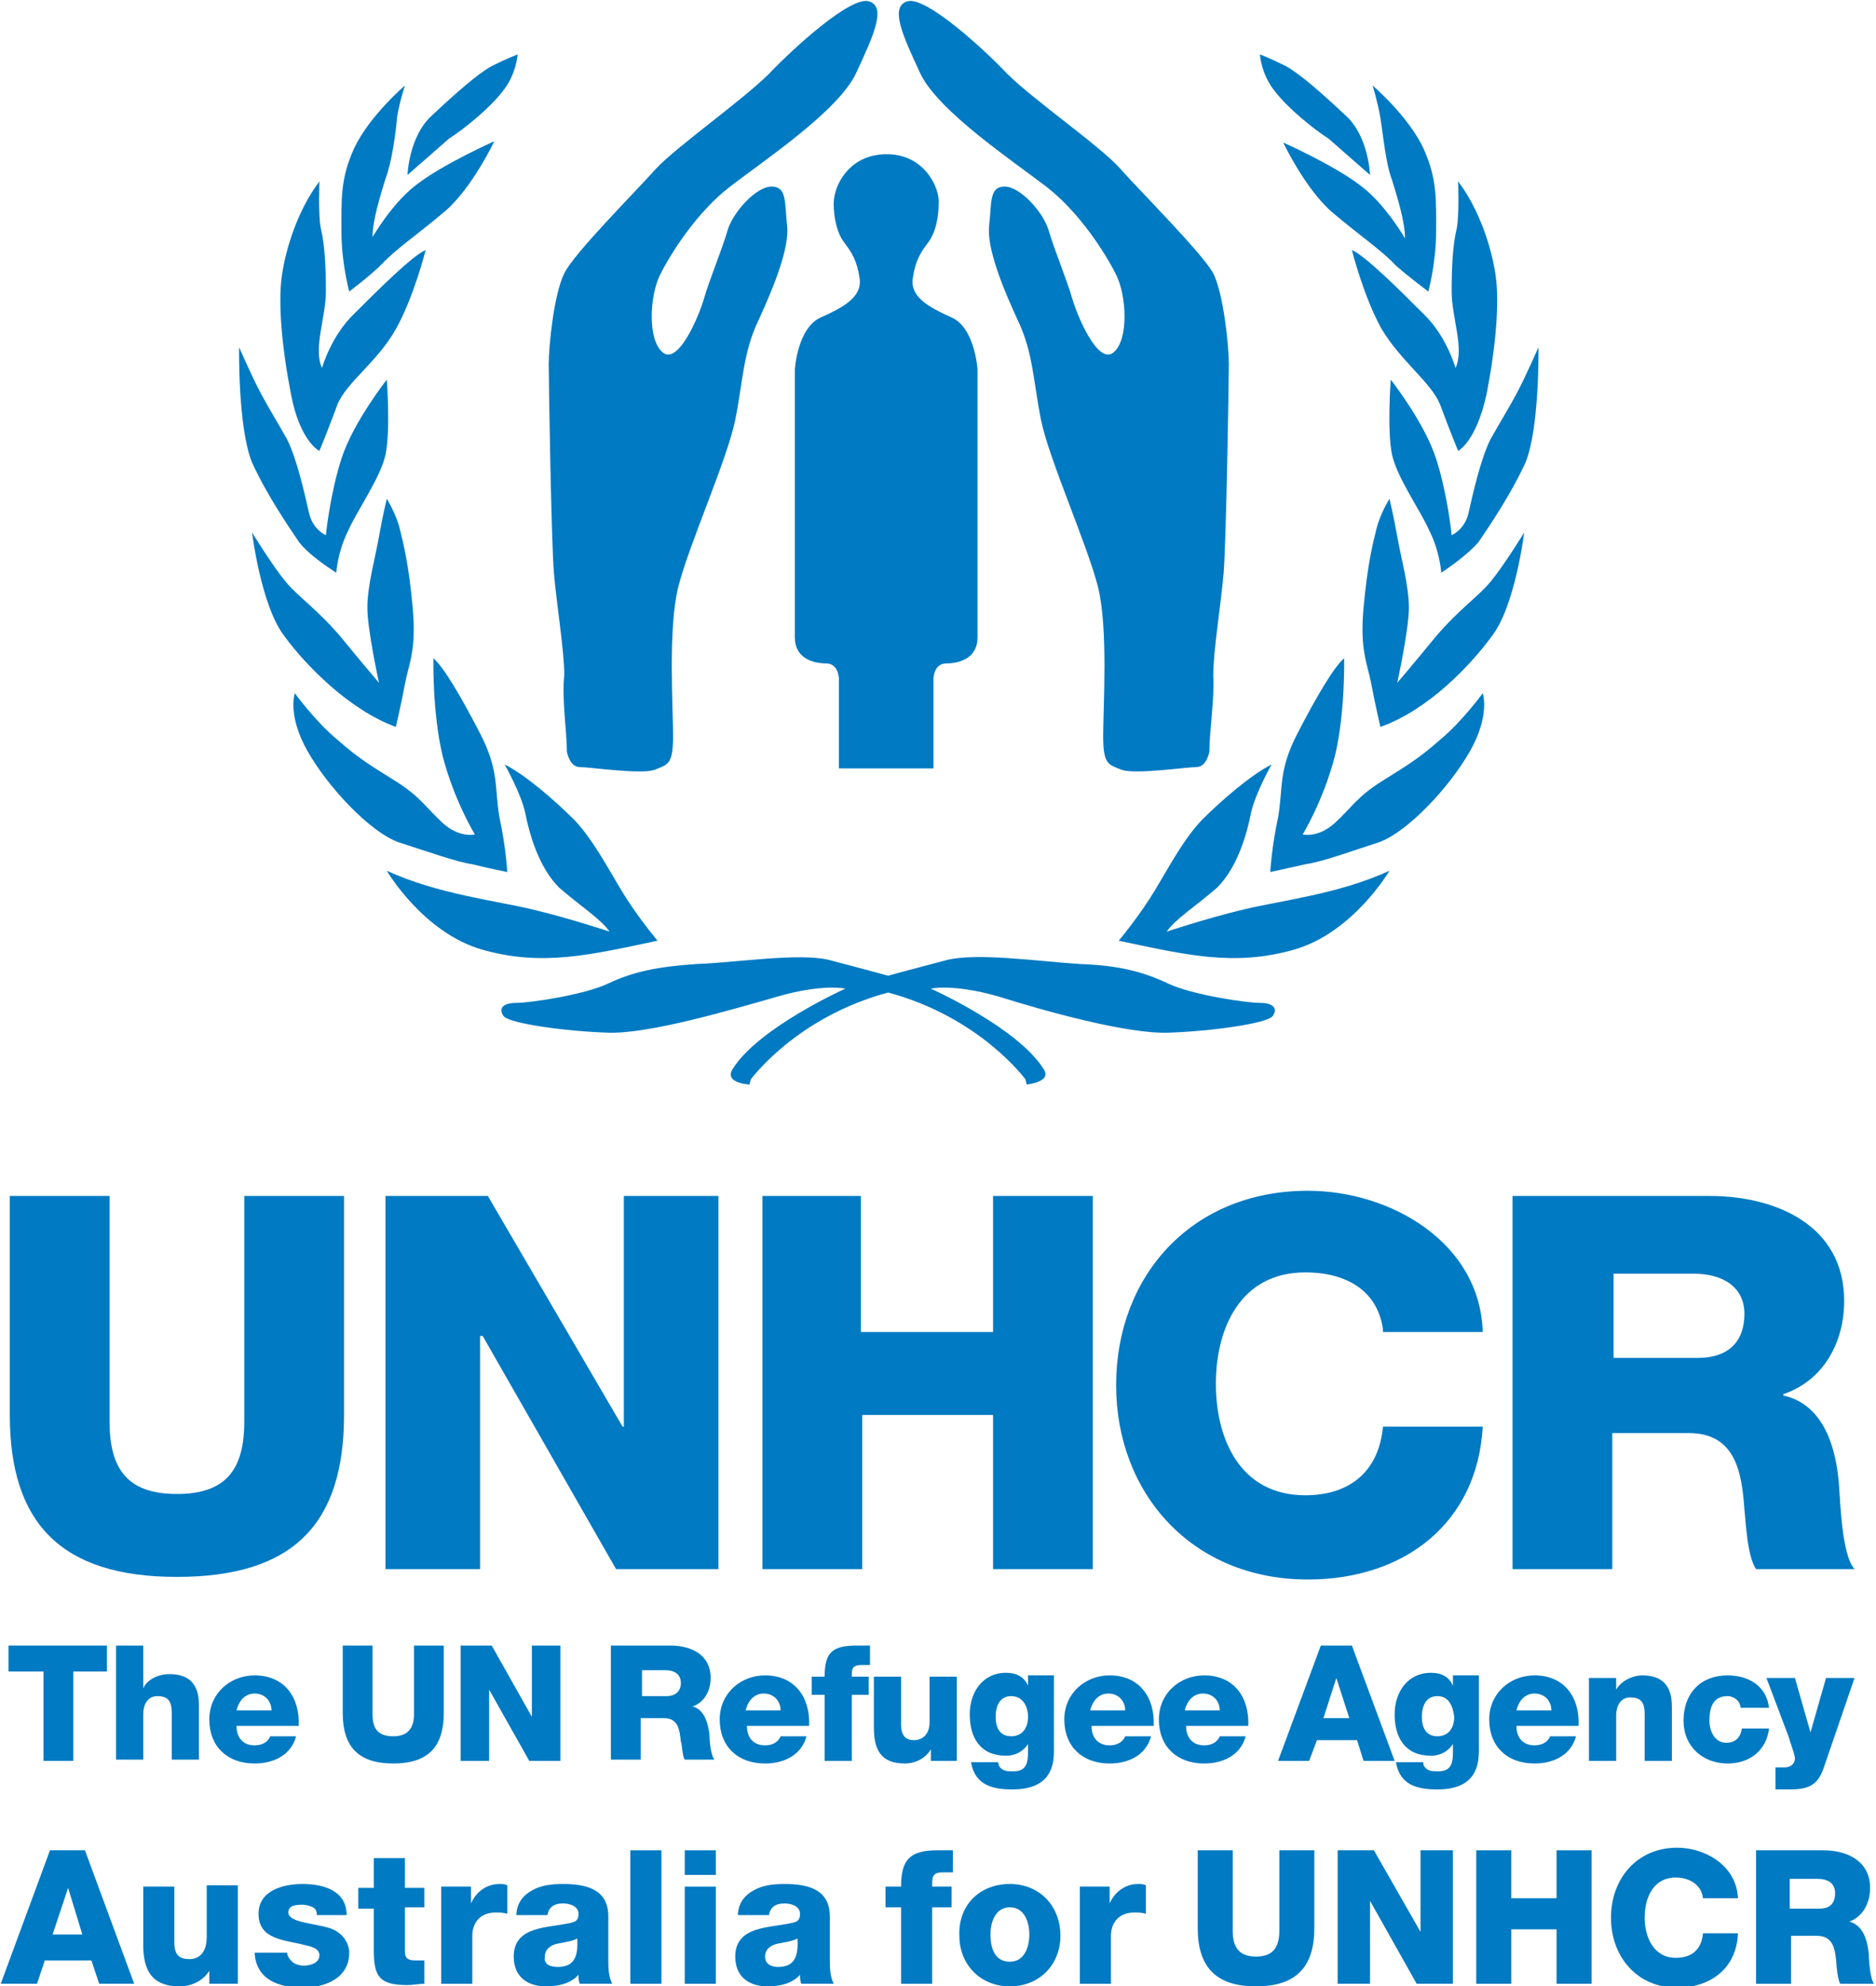 <svg enable-background="new 0 0 144.7 153.3" height="325.36" viewBox="0 0 144.7 153.3" width="307.351" xmlns="http://www.w3.org/2000/svg"><g fill="#007ac2"><path d="m43.7 58s.2 1.2 1 1.2 4.8.6 5.8.2 1.4-.4 1.4-2.6-.4-8.3.4-11.5 3.8-9.9 4.4-12.9.6-5.2 1.8-7.7c1.2-2.6 2.4-5.6 2.2-7.3-.2-1.8 0-3-1.2-3s-3 2-3.4 3.4-1.4 3.8-1.8 5.2-2 5.2-3.2 4.2-1-4.4-.2-6 2.8-4.8 5.4-6.8 8.3-5.8 9.7-8.7c1.4-3 2.4-5.2 1-5.6-1.4-.4-5.8 3.6-7.7 5.6-2 2-7.1 5.6-8.7 7.3-1.6 1.8-6.4 6.6-7.1 8.1-.8 1.6-1.2 5.6-1.2 7s.2 13.7.4 16.1.8 6 .8 7.9c-.2 1.9.2 4.3.2 5.9z"/><path d="m93.3 58s-.2 1.2-1 1.2-4.8.6-5.8.2-1.4-.4-1.4-2.6.4-8.3-.4-11.5-3.8-9.9-4.4-12.9-.6-5.2-1.8-7.7c-1.2-2.6-2.4-5.6-2.2-7.3.2-1.8 0-3 1.2-3s3 2 3.4 3.4 1.4 3.8 1.8 5.2 2 5.2 3.2 4.2 1-4.4.2-6-2.8-4.8-5.4-6.8-8.3-5.8-9.7-8.7c-1.4-3-2.4-5.2-1-5.6 1.4-.4 5.8 3.6 7.7 5.6 2 2 7.2 5.6 8.7 7.3 1.6 1.8 6.4 6.6 7.2 8.1.8 1.6 1.2 5.6 1.2 7s-.2 13.7-.4 16.1-.8 6-.8 7.9c.1 1.9-.3 4.3-.3 5.9z"/><path d="m68.4 11.9c-2.9 0-4.1 2.4-4.1 3.8 0 1 .2 2.2.8 3s1 1.4 1.2 2.8-1.2 2.2-3 3-2 4-2 4 0 19.1 0 20.7 1.4 2 2.4 2 1 1.2 1 1.2v6.9h7.3v-6.9s0-1.2 1-1.2 2.4-.4 2.4-2 0-20.7 0-20.7-.2-3.2-2-4-3.2-1.6-3-3 .6-2 1.2-2.8.8-2 .8-3c.1-1.2-1.1-3.8-4-3.8z"/><path d="m47 71.9s-3-1-5.9-1.7-7.4-1.2-11.3-3c0 0 2.8 4.8 7.4 6.1s8.3.4 13.5-.7c0 0-1.6-1.9-2.8-3.9s-2.2-3.9-3.6-5.4c-1.5-1.5-3.8-3.5-5.4-4.3 0 0 1.3 2.3 1.6 3.8s1 4.1 2.6 5.7c1.6 1.4 3.2 2.4 3.9 3.4z"/><path d="m39.1 67.3s-.1-1.9-.6-4.2c-.4-2.3 0-3.6-1.5-6.5s-2.8-5.1-3.6-5.8c0 0-.1 4.1.7 7.5.9 3.5 2.5 6.1 2.5 6.1s-1.2.3-2.5-.9-1.7-2-3.6-3.2-2.8-1.7-4.5-3.2c-1.7-1.4-3.3-3.6-3.3-3.6s-.6 1.7 1 4.5 4.8 6.2 7 7c2.2.7 4.4 1.5 5.7 1.7 1.2.3 2.7.6 2.7.6z"/><path d="m30.5 56.1s.4-1.7.7-3.3.9-2.6.6-5.9-.7-4.9-1-6.1-1-2.3-1-2.3-.3 1.2-.6 2.9-.9 3.8-.9 5.5.9 5.8.9 5.8-1.2-1.4-3-3.6c-1.9-2.2-3.2-3-4.2-4.2s-2.6-3.8-2.6-3.8.7 5.7 2.5 8c1.6 2.2 5 5.7 8.6 7z"/><path d="m25.9 44.2s.1-1.6.9-3.2c.7-1.6 2.5-4.1 2.9-5.9.4-1.9.1-5.8.1-5.8s-2.6 3.3-3.5 6.1-1.2 5.9-1.2 5.9-1-.4-1.3-1.7-.9-4.1-1.7-5.7c-.9-1.6-1.3-2.2-2-3.5s-1.7-3.6-1.7-3.6-.1 6.2 1 8.9c1.2 2.6 2.8 4.9 3.6 6.1.8 1.1 2.9 2.4 2.9 2.4z"/><path d="m24.6 34.8s-1.5-.7-2.2-4.4c-.7-3.6-1-7-.7-9.1.3-2.2 1.3-5.2 2.9-7.3 0 0-.1 2.5.1 3.6.3 1.2.4 2.9.4 4.9s-1 4.4-.3 5.9c0 0 .7-2.5 2.5-4.2 1.7-1.7 4.5-4.5 5.5-4.9 0 0-.9 3.6-2.3 6.1s-3.8 4.1-4.5 5.8c-.7 1.9-1.4 3.6-1.4 3.6z"/><path d="m26.9 22.5s-.6-2.2-.6-4.6c0-2.5-.1-4.1 1-6.5 1.2-2.5 3.9-4.8 3.9-4.8s-.4 1.2-.6 2.4c-.1 1.2-.4 3.5-.9 4.8-.4 1.3-1 3.2-1 4.5 0 0 1.6-2.8 3.6-4.2 2-1.5 5.8-3.2 5.8-3.2s-1.7 3.6-3.8 5.4c-2 1.7-3.9 3-4.9 4.1-.9.9-2.5 2.1-2.5 2.1z"/><path d="m31.4 13.5s.1-3 1.9-4.6c1.7-1.6 3.5-3.2 4.6-3.8 1.2-.6 2-.9 2-.9s-.1 1.6-1.2 2.9c-1 1.3-3 2.9-4.1 3.6-.9.8-3.2 2.8-3.2 2.8z"/><path d="m90 71.9s3-1 5.9-1.7 7.4-1.2 11.3-3c0 0-2.8 4.8-7.4 6.1s-8.3.4-13.5-.7c0 0 1.6-1.9 2.8-3.9s2.2-3.9 3.6-5.4c1.5-1.5 3.8-3.5 5.4-4.3 0 0-1.3 2.3-1.6 3.8s-1 4.1-2.6 5.7c-1.6 1.4-3.2 2.4-3.9 3.4z"/><path d="m98 67.3s.1-1.9.6-4.2c.4-2.3 0-3.6 1.5-6.5s2.8-5.1 3.6-5.8c0 0 .1 4.1-.7 7.5-.9 3.5-2.5 6.1-2.5 6.1s1.2.3 2.5-.9 1.7-2 3.6-3.2 2.8-1.7 4.5-3.2c1.7-1.4 3.3-3.6 3.3-3.6s.6 1.7-1 4.5-4.8 6.2-7 7c-2.2.7-4.3 1.5-5.7 1.7-1.3.3-2.7.6-2.7.6z"/><path d="m106.5 56.1s-.4-1.7-.7-3.3-.9-2.6-.6-5.9.7-4.9 1-6.1 1-2.3 1-2.3.3 1.2.6 2.9.9 3.8.9 5.5-.9 5.8-.9 5.8 1.2-1.4 3-3.6c1.9-2.2 3.2-3 4.2-4.2s2.6-3.8 2.6-3.8-.7 5.7-2.5 8c-1.6 2.2-4.9 5.7-8.6 7z"/><path d="m111.2 44.2s-.1-1.6-.9-3.2c-.7-1.6-2.5-4.1-2.9-5.9-.4-1.9-.1-5.8-.1-5.8s2.6 3.3 3.5 6.1 1.2 5.9 1.2 5.9 1-.4 1.3-1.7.9-4.1 1.7-5.7c.9-1.6 1.3-2.2 2-3.5s1.7-3.6 1.7-3.6.1 6.2-1 8.9c-1.2 2.6-2.8 4.9-3.6 6.1-.9 1.1-2.9 2.4-2.9 2.4z"/><path d="m112.5 34.8s1.4-.7 2.2-4.4c.7-3.6 1-7 .7-9.1-.3-2.2-1.3-5.2-2.9-7.3 0 0 .1 2.5-.1 3.6-.3 1.2-.4 2.9-.4 4.9s1 4.4.3 5.9c0 0-.7-2.5-2.5-4.2-1.7-1.7-4.5-4.5-5.5-4.9 0 0 .9 3.6 2.3 6.1 1.5 2.5 3.8 4.1 4.5 5.8.7 1.9 1.4 3.6 1.4 3.6z"/><path d="m110.2 22.5s.6-2.2.6-4.6c0-2.5.1-4.1-1-6.5-1.2-2.5-3.9-4.8-3.9-4.8s.4 1.3.6 2.5.4 3.5.9 4.8c.4 1.3 1 3.2 1 4.5 0 0-1.6-2.8-3.6-4.2-2-1.5-5.8-3.2-5.8-3.2s1.7 3.6 3.8 5.4c2 1.7 3.9 3 4.9 4.1.9.8 2.5 2 2.5 2z"/><path d="m105.7 13.5s-.1-3-1.9-4.6c-1.7-1.6-3.5-3.2-4.6-3.8-1.2-.6-2-.9-2-.9s.1 1.6 1.2 2.9c1 1.3 3 2.9 4.1 3.6.9.8 3.2 2.8 3.2 2.8z"/><path d="m79.1 83.3s-3.5-4.8-10.6-6.7c-7.1 1.9-10.6 6.7-10.6 6.7l-.1.4s-2-.1-1.3-1.2c2-3.2 8.7-6.2 8.7-6.2s-1.7-.4-5.2.6-9.9 2.9-13.1 2.8-7.7-.7-8.1-1.3 0-1 1-1 5.2-.6 7.1-1.5 3.8-1.3 6.8-1.5c3-.1 8-.9 10.3-.3s4.5 1.2 4.5 1.2 2.2-.6 4.5-1.2 7.2.1 10.3.3c3 .1 4.9.6 6.8 1.5s6.1 1.5 7.1 1.5 1.4.4 1 1-4.9 1.2-8.1 1.3-9.6-1.7-13.1-2.8c-3.5-1-5.2-.6-5.2-.6s6.7 3 8.7 6.2c.7 1-1.3 1.2-1.3 1.2z"/><path d="m26.5 109.2c0 8.4-3.9 12.5-12.9 12.5s-12.9-4.2-12.9-12.5v-16.9h7.7v17.4c0 3.7 1.4 5.6 5.2 5.6s5.2-1.9 5.2-5.6v-17.4h7.7z"/><path d="m29.7 92.3h7.9l10.4 17.8h.1v-17.8h7.3v28.8h-7.9l-10.3-18h-.2v18h-7.3z"/><path d="m58.7 92.3h7.7v10.5h10.2v-10.5h7.7v28.8h-7.7v-11.9h-10.1v11.9h-7.7v-28.8z"/><path d="m106.7 102.6c-.4-2.9-2.7-4.4-6-4.4-5 0-6.9 4.3-6.9 8.6s1.9 8.6 6.9 8.6c3.6 0 5.7-2 6-5.3h7.7c-.4 7.4-6 11.8-13.5 11.8-9 0-14.8-6.7-14.8-15 0-8.4 5.8-15 14.8-15 6.4 0 13.3 4 13.5 10.9h-7.7z"/><path d="m116.8 92.3h15.1c5.2 0 10.4 2.3 10.4 8.1 0 3.1-1.5 6.1-4.7 7.2v.1c3.2.7 4.1 4.2 4.3 6.9.1 1.2.2 5.4 1.2 6.5h-7.6c-.7-1-.8-3.8-.9-4.6-.2-2.9-.7-5.9-4.3-5.9h-5.9v10.5h-7.7v-28.8zm7.7 12.5h6.5c2.3 0 3.6-1.2 3.6-3.4 0-2.1-1.7-3.1-3.9-3.1h-6.2z"/><path d="m3.8 142.8h2.7l3.8 10.3h-2.7l-.6-1.8h-3.6l-.6 1.8h-2.8zm.2 6.5h2.3l-1.1-3.6z"/><path d="m18.5 153.1h-2.4v-1c-.5.8-1.4 1.2-2.3 1.2-2.1 0-2.8-1.2-2.8-3.2v-4.5h2.4v4.3c0 1 .4 1.3 1.2 1.3.5 0 1.3-.3 1.3-1.7v-4h2.4v7.6z"/><path d="m22.1 150.6c0 .4.2.6.4.8s.6.3.9.3c.5 0 1.2-.2 1.2-.8s-.8-.7-1.2-.8c-1.5-.4-3.5-.4-3.5-2.4 0-1.8 1.9-2.3 3.4-2.3 1.6 0 3.4.5 3.4 2.4h-2.3c0-.3-.1-.5-.3-.6s-.5-.2-.8-.2c-.4 0-1.1 0-1.1.6 0 .7 1.6.8 2.8 1.1 1.5.3 1.9 1.4 1.9 2 0 2-1.9 2.7-3.6 2.7-1.8 0-3.6-.6-3.7-2.7h2.5z"/><path d="m32.7 147.2h-1.5v3.4c0 .6.3.7.9.7h.6v1.8c-.4 0-.9.1-1.3.1-2.1 0-2.6-.6-2.6-2.6v-3.3h-1.2v-1.6h1.2v-2.3h2.4v2.3h1.5z"/><path d="m33.9 145.6h2.4v1.3c.4-.9 1.2-1.5 2.2-1.5.2 0 .4 0 .6.1v2.2c-.3-.1-.6-.1-.9-.1-1.2 0-1.8.8-1.8 1.8v3.7h-2.4v-7.5z"/><path d="m39.8 147.9c0-1 .5-1.6 1.2-2s1.5-.5 2.4-.5c1.8 0 3.5.4 3.5 2.5v3.3c0 .6 0 1.3.3 1.9h-2.5c-.1-.2-.1-.5-.1-.7-.6.7-1.6.9-2.5.9-1.4 0-2.5-.7-2.5-2.3 0-2.4 2.7-2.2 4.4-2.6.4-.1.6-.2.6-.7 0-.6-.7-.8-1.2-.8-.7 0-1.1.3-1.2.9h-2.4zm3.2 3.9c1.2 0 1.6-.7 1.5-2.2-.3.2-1 .3-1.5.4s-1 .4-1 1c-.1.6.4.8 1 .8z"/><path d="m48.5 142.8h2.5v10.3h-2.4v-10.3z"/><path d="m55.2 144.7h-2.4v-1.9h2.4zm-2.4.9h2.4v7.5h-2.4z"/><path d="m56.9 147.9c0-1 .5-1.6 1.2-2s1.5-.5 2.4-.5c1.8 0 3.5.4 3.5 2.5v3.3c0 .6 0 1.3.3 1.9h-2.5c-.1-.2-.1-.5-.1-.7-.6.7-1.6.9-2.5.9-1.4 0-2.5-.7-2.5-2.3 0-2.4 2.7-2.2 4.4-2.6.4-.1.6-.2.6-.7 0-.6-.7-.8-1.2-.8-.7 0-1.1.3-1.2.9h-2.4zm3.1 3.9c1.2 0 1.6-.7 1.5-2.2-.3.2-1 .3-1.5.4s-1 .4-1 1 .5.8 1 .8z"/><path d="m69.5 147.2h-1.2v-1.6h1.2c0-2.1.7-2.8 2.8-2.8h1.2v1.7c-.2 0-.4 0-.7 0-.6 0-.9.1-.9.8v.3h1.5v1.6h-1.5v5.9h-2.4z"/><path d="m77.9 145.4c2.3 0 3.9 1.7 3.9 4 0 2.2-1.6 3.9-3.9 3.9s-3.9-1.7-3.9-3.9c-.1-2.3 1.5-4 3.9-4zm0 6c1.1 0 1.5-1.1 1.5-2.1s-.4-2.1-1.5-2.1-1.5 1.1-1.5 2.1.3 2.1 1.5 2.1z"/><path d="m83.2 145.6h2.4v1.3c.4-.9 1.2-1.5 2.2-1.5.2 0 .4 0 .6.1v2.2c-.3-.1-.6-.1-.9-.1-1.2 0-1.8.8-1.8 1.8v3.7h-2.4v-7.5z"/><path d="m101.4 148.8c0 3-1.4 4.5-4.5 4.5s-4.5-1.5-4.5-4.5v-6h2.7v6.2c0 1.3.5 2 1.8 2s1.8-.7 1.8-2v-6.2h2.7z"/><path d="m103.2 142.8h2.8l3.6 6.3v-6.3h2.5v10.3h-2.8l-3.6-6.4v6.4h-2.5z"/><path d="m113.9 142.8h2.7v3.7h3.5v-3.7h2.7v10.3h-2.7v-4.2h-3.5v4.2h-2.7z"/><path d="m131.4 146.5c-.1-1-1-1.6-2.1-1.6-1.7 0-2.4 1.5-2.4 3.1 0 1.5.7 3.1 2.4 3.1 1.3 0 2-.7 2.1-1.9h2.7c-.1 2.7-2.1 4.2-4.7 4.2-3.1 0-5.1-2.4-5.1-5.4s2-5.4 5.1-5.4c2.2 0 4.6 1.4 4.7 3.9z"/><path d="m135.5 142.8h5.2c1.8 0 3.6.8 3.6 2.9 0 1.1-.5 2.2-1.6 2.6 1.1.3 1.4 1.5 1.5 2.5 0 .4.1 1.9.4 2.3h-2.6c-.2-.3-.3-1.4-.3-1.6-.1-1-.2-2.1-1.5-2.1h-2v3.7h-2.7zm2.7 4.5h2.2c.8 0 1.2-.4 1.2-1.2s-.6-1.1-1.4-1.1h-2.1v2.3z"/><path d="m8.2 129h-2.6v6.9h-2.3v-6.9h-2.7v-2h7.6z"/><path d="m8.9 127h2.1v3.3c.3-.7 1.2-1.1 2-1.1 2.2 0 2.3 1.6 2.3 2.5v4.1h-2.1v-3.1c0-.9.1-1.8-1.1-1.8-.8 0-1.1.7-1.1 1.4v3.5h-2.1z"/><path d="m18.2 133.2c0 .9.5 1.5 1.4 1.5.5 0 1-.2 1.2-.7h2c-.4 1.5-1.8 2.1-3.2 2.1-2.1 0-3.5-1.3-3.5-3.4 0-2 1.6-3.4 3.5-3.4 2.3 0 3.5 1.7 3.4 3.9zm2.7-1.2c0-.7-.5-1.3-1.3-1.3-.7 0-1.2.5-1.4 1.3z"/><path d="m34.2 132.2c0 2.6-1.2 3.9-3.9 3.9s-3.9-1.3-3.9-3.9v-5.2h2.3v5.3c0 1.1.4 1.7 1.6 1.7 1.1 0 1.6-.6 1.6-1.7v-5.3h2.3z"/><path d="m35.5 127h2.4l3.1 5.5v-5.5h2.2v8.9h-2.4l-3.1-5.5v5.5h-2.2z"/><path d="m47.2 127h4.5c1.6 0 3.1.7 3.1 2.5 0 1-.5 1.9-1.4 2.2.9.2 1.2 1.3 1.3 2.1 0 .4.1 1.7.4 2h-2.3c-.2-.3-.2-1.2-.3-1.4-.1-.9-.2-1.8-1.3-1.8h-1.8v3.2h-2.3v-8.8zm2.3 3.9h1.9c.7 0 1.1-.4 1.1-1 0-.7-.5-1-1.2-1h-1.8z"/><path d="m57.6 133.2c0 .9.5 1.5 1.4 1.5.5 0 1-.2 1.2-.7h2c-.4 1.5-1.8 2.1-3.2 2.1-2.1 0-3.5-1.3-3.5-3.4 0-2 1.6-3.4 3.5-3.4 2.3 0 3.5 1.7 3.4 3.9zm2.6-1.2c0-.7-.5-1.3-1.3-1.3-.7 0-1.2.5-1.4 1.3z"/><path d="m63.6 130.8h-1v-1.4h1c0-1.9.6-2.4 2.5-2.4h1v1.5c-.2 0-.4 0-.6 0-.5 0-.8.1-.8.6v.3h1.3v1.4h-1.3v5.1h-2.1z"/><path d="m73.9 135.9h-2.1v-.9c-.4.7-1.2 1.1-2 1.1-1.9 0-2.4-1.1-2.4-2.8v-3.9h2.1v3.7c0 .9.4 1.2 1 1.2.5 0 1.2-.3 1.2-1.4v-3.5h2.1v6.5z"/><path d="m81.3 135.1c0 1.1-.2 3-3.2 3-1.5 0-2.9-.3-3.2-2.1h2.1c0 .3.2.5.4.6s.4.1.8.1c1 0 1.1-.7 1.1-1.5v-.6c-.4.6-1 .9-1.7.9-2 0-2.8-1.4-2.8-3.2 0-1.7 1-3.2 2.8-3.2.8 0 1.4.3 1.7 1v-.8h2zm-3.3-4.2c-.9 0-1.2.8-1.2 1.6s.3 1.5 1.2 1.5 1.3-.7 1.3-1.5-.4-1.6-1.3-1.6z"/><path d="m84.2 133.2c0 .9.5 1.5 1.4 1.5.5 0 1-.2 1.2-.7h2c-.4 1.5-1.8 2.1-3.2 2.1-2.1 0-3.5-1.3-3.5-3.4 0-2 1.6-3.4 3.5-3.4 2.3 0 3.5 1.7 3.4 3.9zm2.6-1.2c0-.7-.5-1.3-1.3-1.3-.7 0-1.2.5-1.4 1.3z"/><path d="m91.5 133.2c0 .9.5 1.5 1.4 1.5.5 0 1-.2 1.2-.7h2c-.4 1.5-1.8 2.1-3.2 2.1-2.1 0-3.5-1.3-3.5-3.4 0-2 1.6-3.4 3.5-3.4 2.3 0 3.5 1.7 3.4 3.9zm2.6-1.2c0-.7-.5-1.3-1.3-1.3-.7 0-1.2.5-1.4 1.3z"/><path d="m101.9 127h2.4l3.3 8.9h-2.4l-.5-1.6h-3.1l-.6 1.6h-2.4zm.2 5.6h2l-1-3.1z"/><path d="m114.1 135.1c0 1.1-.2 3-3.2 3-1.5 0-2.9-.3-3.2-2.1h2.1c0 .3.2.5.4.6s.4.1.8.1c1 0 1.1-.7 1.1-1.5v-.6c-.4.6-1 .9-1.7.9-2 0-2.8-1.4-2.8-3.2 0-1.7 1-3.2 2.8-3.2.8 0 1.4.3 1.7 1v-.8h2zm-3.2-4.2c-.9 0-1.2.8-1.2 1.6s.3 1.5 1.2 1.5 1.3-.7 1.3-1.5c-.1-.8-.4-1.6-1.3-1.6z"/><path d="m117 133.2c0 .9.5 1.5 1.4 1.5.5 0 1-.2 1.2-.7h2c-.4 1.5-1.8 2.1-3.2 2.1-2.1 0-3.5-1.3-3.5-3.4 0-2 1.6-3.4 3.5-3.4 2.3 0 3.5 1.7 3.4 3.9zm2.7-1.2c0-.7-.5-1.3-1.3-1.3-.7 0-1.2.5-1.4 1.3z"/><path d="m122.6 129.5h2.1v.9c.4-.7 1.3-1.1 2-1.1 2.2 0 2.3 1.6 2.3 2.5v4.1h-2.1v-3.1c0-.9.1-1.8-1.1-1.8-.8 0-1.1.7-1.1 1.4v3.5h-2.1z"/><path d="m134.3 131.8c0-.5-.5-.9-1-.9-1.2 0-1.4 1-1.4 1.9 0 .8.4 1.7 1.3 1.7.7 0 1.1-.4 1.2-1.1h2.1c-.2 1.7-1.5 2.7-3.2 2.7-1.9 0-3.4-1.3-3.4-3.3 0-2.1 1.3-3.5 3.4-3.5 1.6 0 3 .8 3.2 2.5z"/><path d="m140.7 136.5c-.5 1.4-1.3 1.6-2.7 1.6h-1v-1.7h.7c.5 0 .8-.3.8-.7 0-.3-.4-1.3-.5-1.7l-1.7-4.5h2.2l1.2 4.2 1.2-4.2h2.2z"/></g></svg>